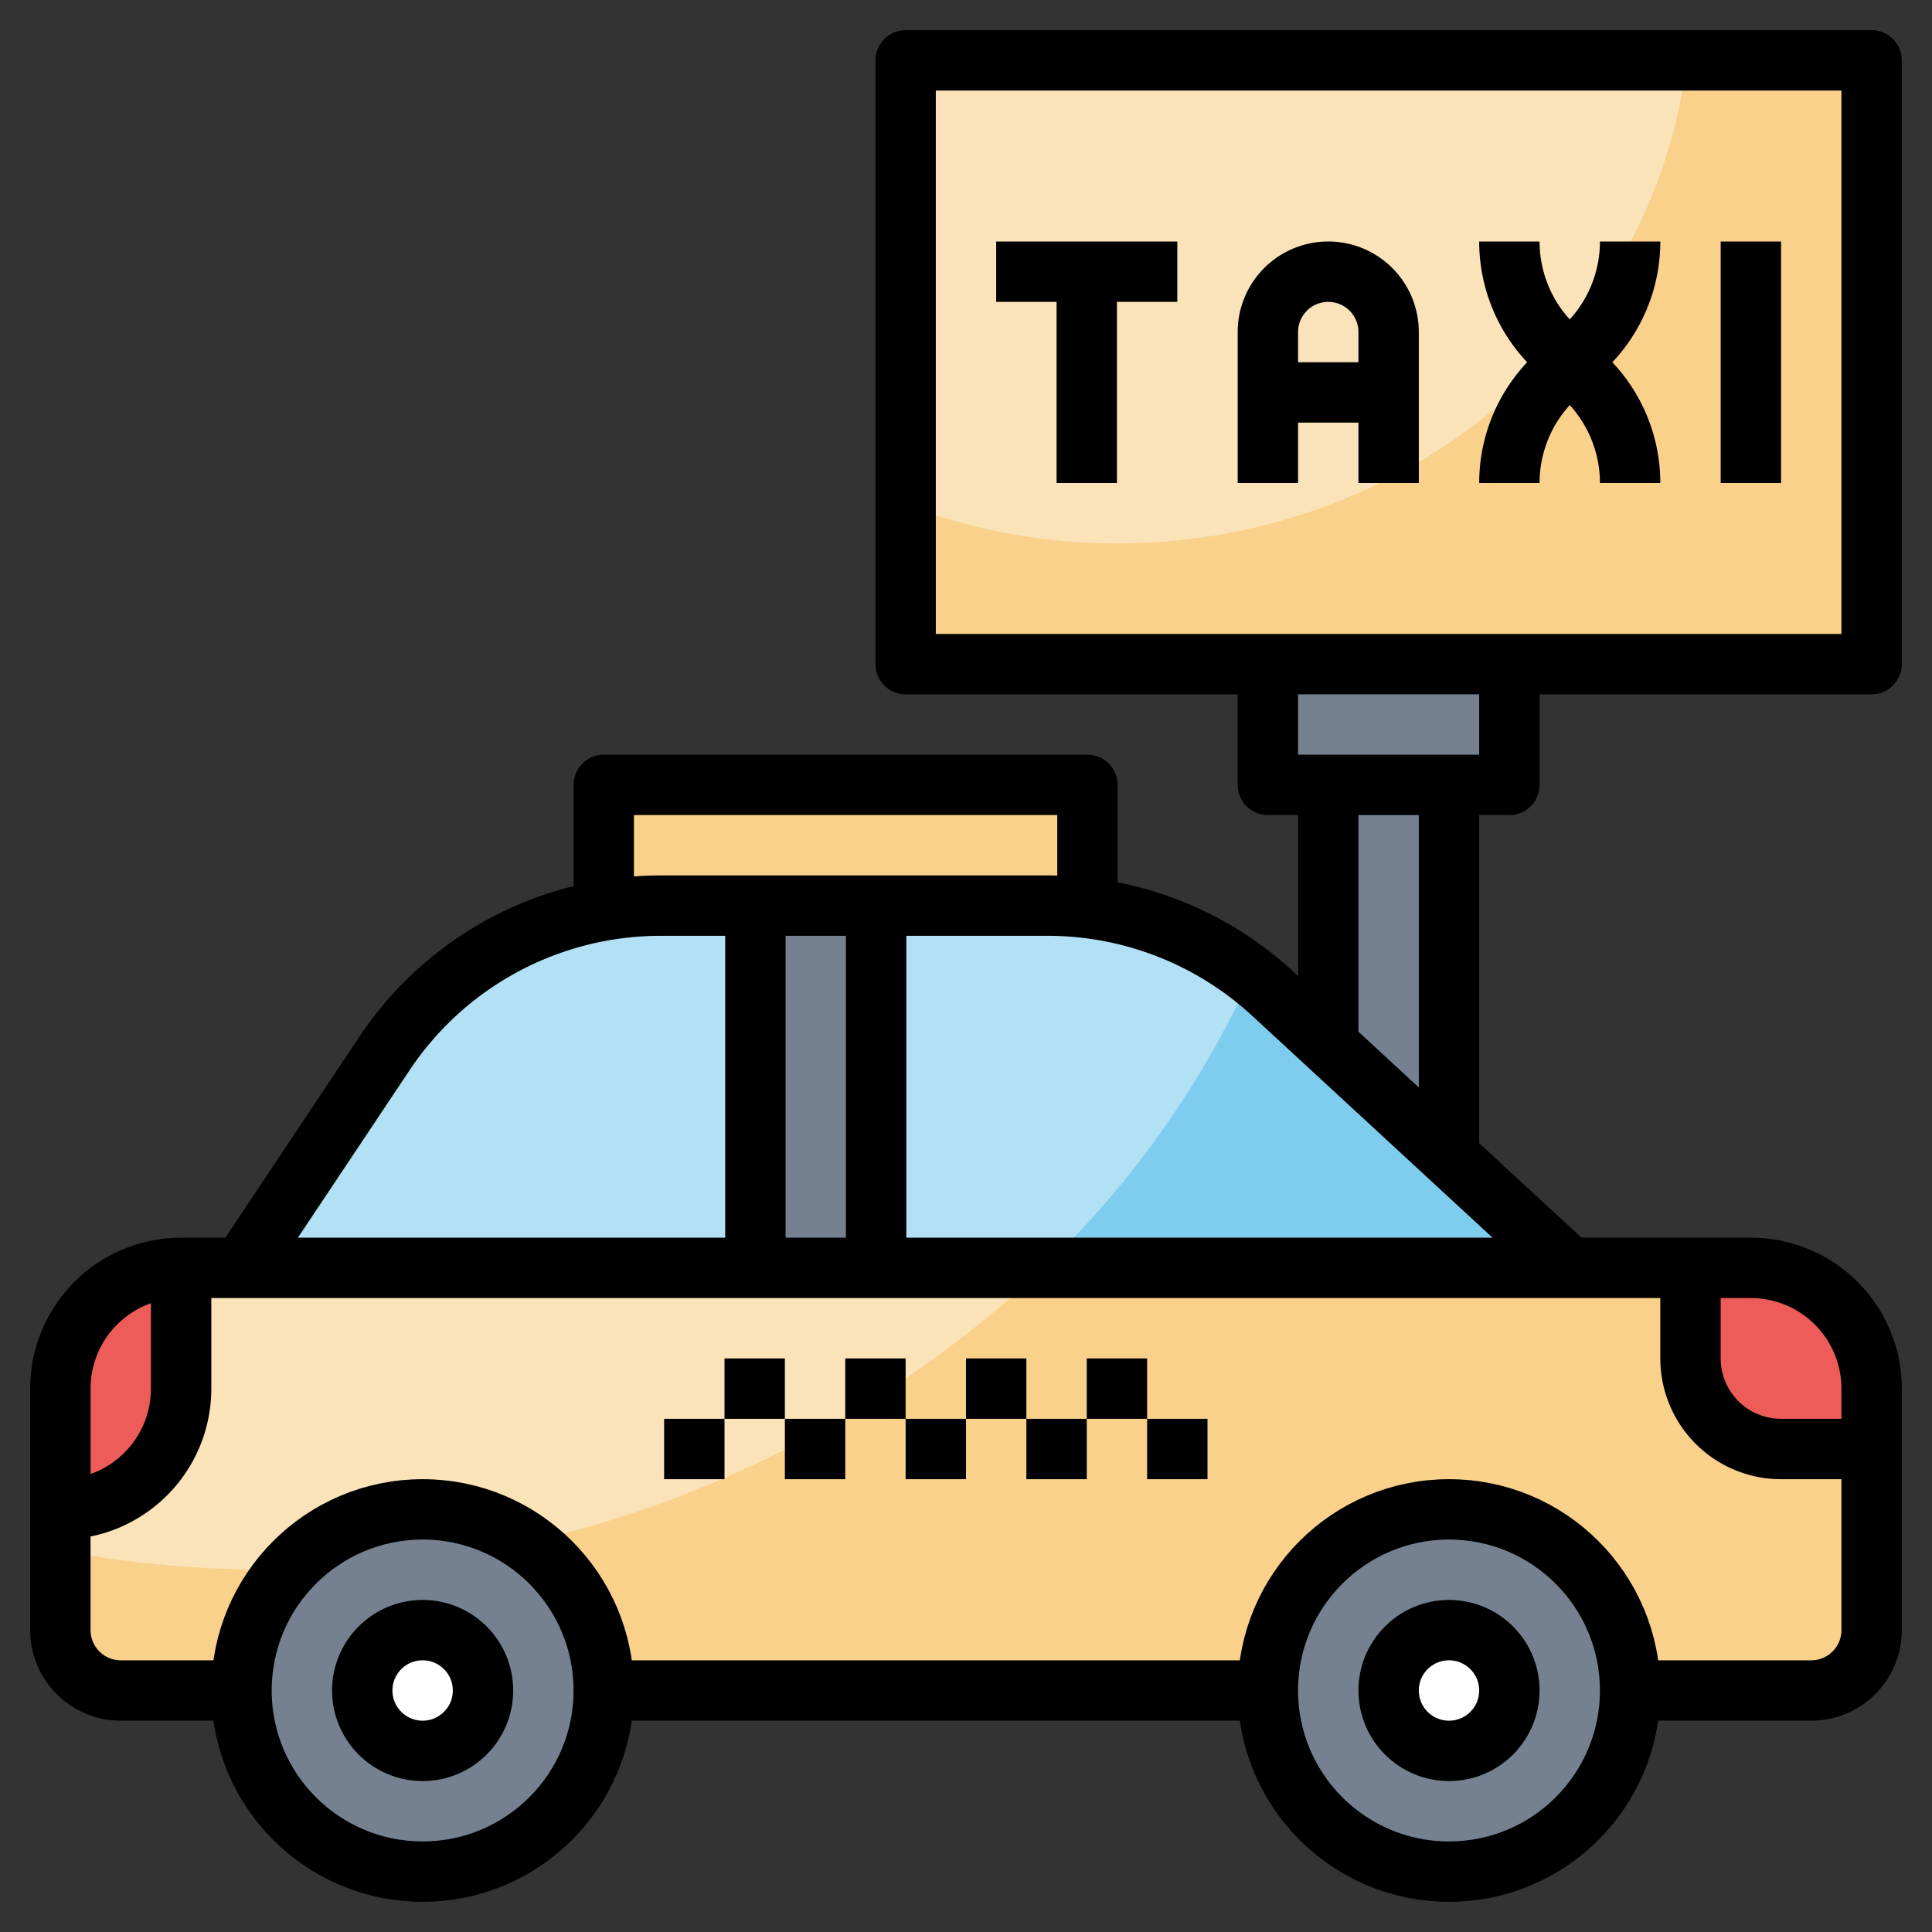 <?xml version="1.0"?><svg viewBox="0 0 64 64" xmlns="http://www.w3.org/2000/svg"><rect x="0" y="0" width="64" height="64" fill="#333333" stroke="none"/><defs><style>.cls-1{fill:#758190;}.cls-2{fill:#f9d18b;}.cls-3{fill:#ed5c58;}.cls-4{fill:#fbe3b9;}.cls-5{fill:#7fcdee;}.cls-6{fill:#b2e1f5;}.cls-7{fill:#fff;}.cls-8{fill:none;stroke:#000;stroke-linejoin:round;stroke-width:2px;}</style></defs><title/><g data-name="Layer 21" id="Layer_21"><polygon class="cls-1" points="48 38.308 48 26 44 26 44 34.615 48 38.308"/><path class="cls-2" d="M4,56a2,2,0,0,1-2-2V46a4,4,0,0,1,4-4H58a4,4,0,0,1,4,4v8a2,2,0,0,1-2,2Z"/><path class="cls-3" d="M59,48h3V46a4,4,0,0,0-4-4H56v3A3,3,0,0,0,59,48Z"/><path class="cls-4" d="M9,52A36.8,36.8,0,0,0,34.569,42H6a4,4,0,0,0-4,4v5.369A38.96,38.96,0,0,0,9,52Z"/><path class="cls-3" d="M2,46v4a4,4,0,0,0,4-4V42A4,4,0,0,0,2,46Z"/><path class="cls-5" d="M8,42l4.734-7.1A11,11,0,0,1,21.887,30H34.7a11,11,0,0,1,7.461,2.917L52,42Z"/><path class="cls-6" d="M34.569,42a31.323,31.323,0,0,0,6.876-9.684A11,11,0,0,0,34.7,30H21.887a11,11,0,0,0-9.153,4.9L8,42Z"/><rect class="cls-2" height="20" width="32" x="30" y="2"/><path class="cls-4" d="M30,2V16.723A19.852,19.852,0,0,0,37,18c9.779,0,17.825-7,18.876-16Z"/><circle class="cls-1" cx="14" cy="56" r="6"/><circle class="cls-7" cx="14" cy="56" r="2"/><circle class="cls-1" cx="48" cy="56" r="6"/><circle class="cls-7" cx="48" cy="56" r="2"/><rect class="cls-1" height="12" width="4" x="25" y="30"/><rect class="cls-2" height="4" width="16" x="20" y="26"/><rect class="cls-1" height="4" width="8" x="42" y="22"/><path class="cls-8" d="M8,56H4a2,2,0,0,1-2-2V46a4,4,0,0,1,4-4H58a4,4,0,0,1,4,4v8a2,2,0,0,1-2,2H54"/><path class="cls-8" d="M8,42l4.734-7.1A11,11,0,0,1,21.887,30H34.7a11,11,0,0,1,7.461,2.917L52,42"/><path class="cls-8" d="M62,48H59a3,3,0,0,1-3-3V42"/><circle class="cls-8" cx="48" cy="56" r="6"/><circle class="cls-8" cx="14" cy="56" r="6"/><path class="cls-8" d="M6,42v4a4,4,0,0,1-4,4H2"/><polyline class="cls-8" points="36.023 30 36.023 26 20 26 20 30"/><circle class="cls-8" cx="48" cy="56" r="2"/><circle class="cls-8" cx="14" cy="56" r="2"/><line class="cls-8" x1="42" x2="20" y1="56" y2="56"/><line class="cls-8" x1="25.023" x2="25.023" y1="30" y2="42"/><line class="cls-8" x1="29.023" x2="29.023" y1="30" y2="42"/><line class="cls-8" x1="23" x2="23" y1="47" y2="49"/><line class="cls-8" x1="25" x2="25" y1="45" y2="47"/><line class="cls-8" x1="27" x2="27" y1="47" y2="49"/><line class="cls-8" x1="29" x2="29" y1="45" y2="47"/><line class="cls-8" x1="31" x2="31" y1="47" y2="49"/><line class="cls-8" x1="33" x2="33" y1="45" y2="47"/><line class="cls-8" x1="35" x2="35" y1="47" y2="49"/><line class="cls-8" x1="37" x2="37" y1="45" y2="47"/><line class="cls-8" x1="39" x2="39" y1="47" y2="49"/><rect class="cls-8" height="20" width="32" x="30" y="2"/><line class="cls-8" x1="33" x2="39" y1="9" y2="9"/><line class="cls-8" x1="36" x2="36" y1="9" y2="16"/><path class="cls-8" d="M42,16V11a2,2,0,0,1,2-2h0a2,2,0,0,1,2,2v5"/><line class="cls-8" x1="42" x2="46" y1="13" y2="13"/><path class="cls-8" d="M50,8h0a4.828,4.828,0,0,0,1.414,3.414l1.172,1.172A4.828,4.828,0,0,1,54,16h0"/><path class="cls-8" d="M54,8h0a4.828,4.828,0,0,1-1.414,3.414l-1.172,1.172A4.828,4.828,0,0,0,50,16h0"/><line class="cls-8" x1="58" x2="58" y1="8" y2="16"/><polyline class="cls-8" points="42 22 42 26 50 26 50 22"/><line class="cls-8" x1="44" x2="44" y1="26" y2="35"/><line class="cls-8" x1="48" x2="48" y1="26" y2="38"/></g></svg>